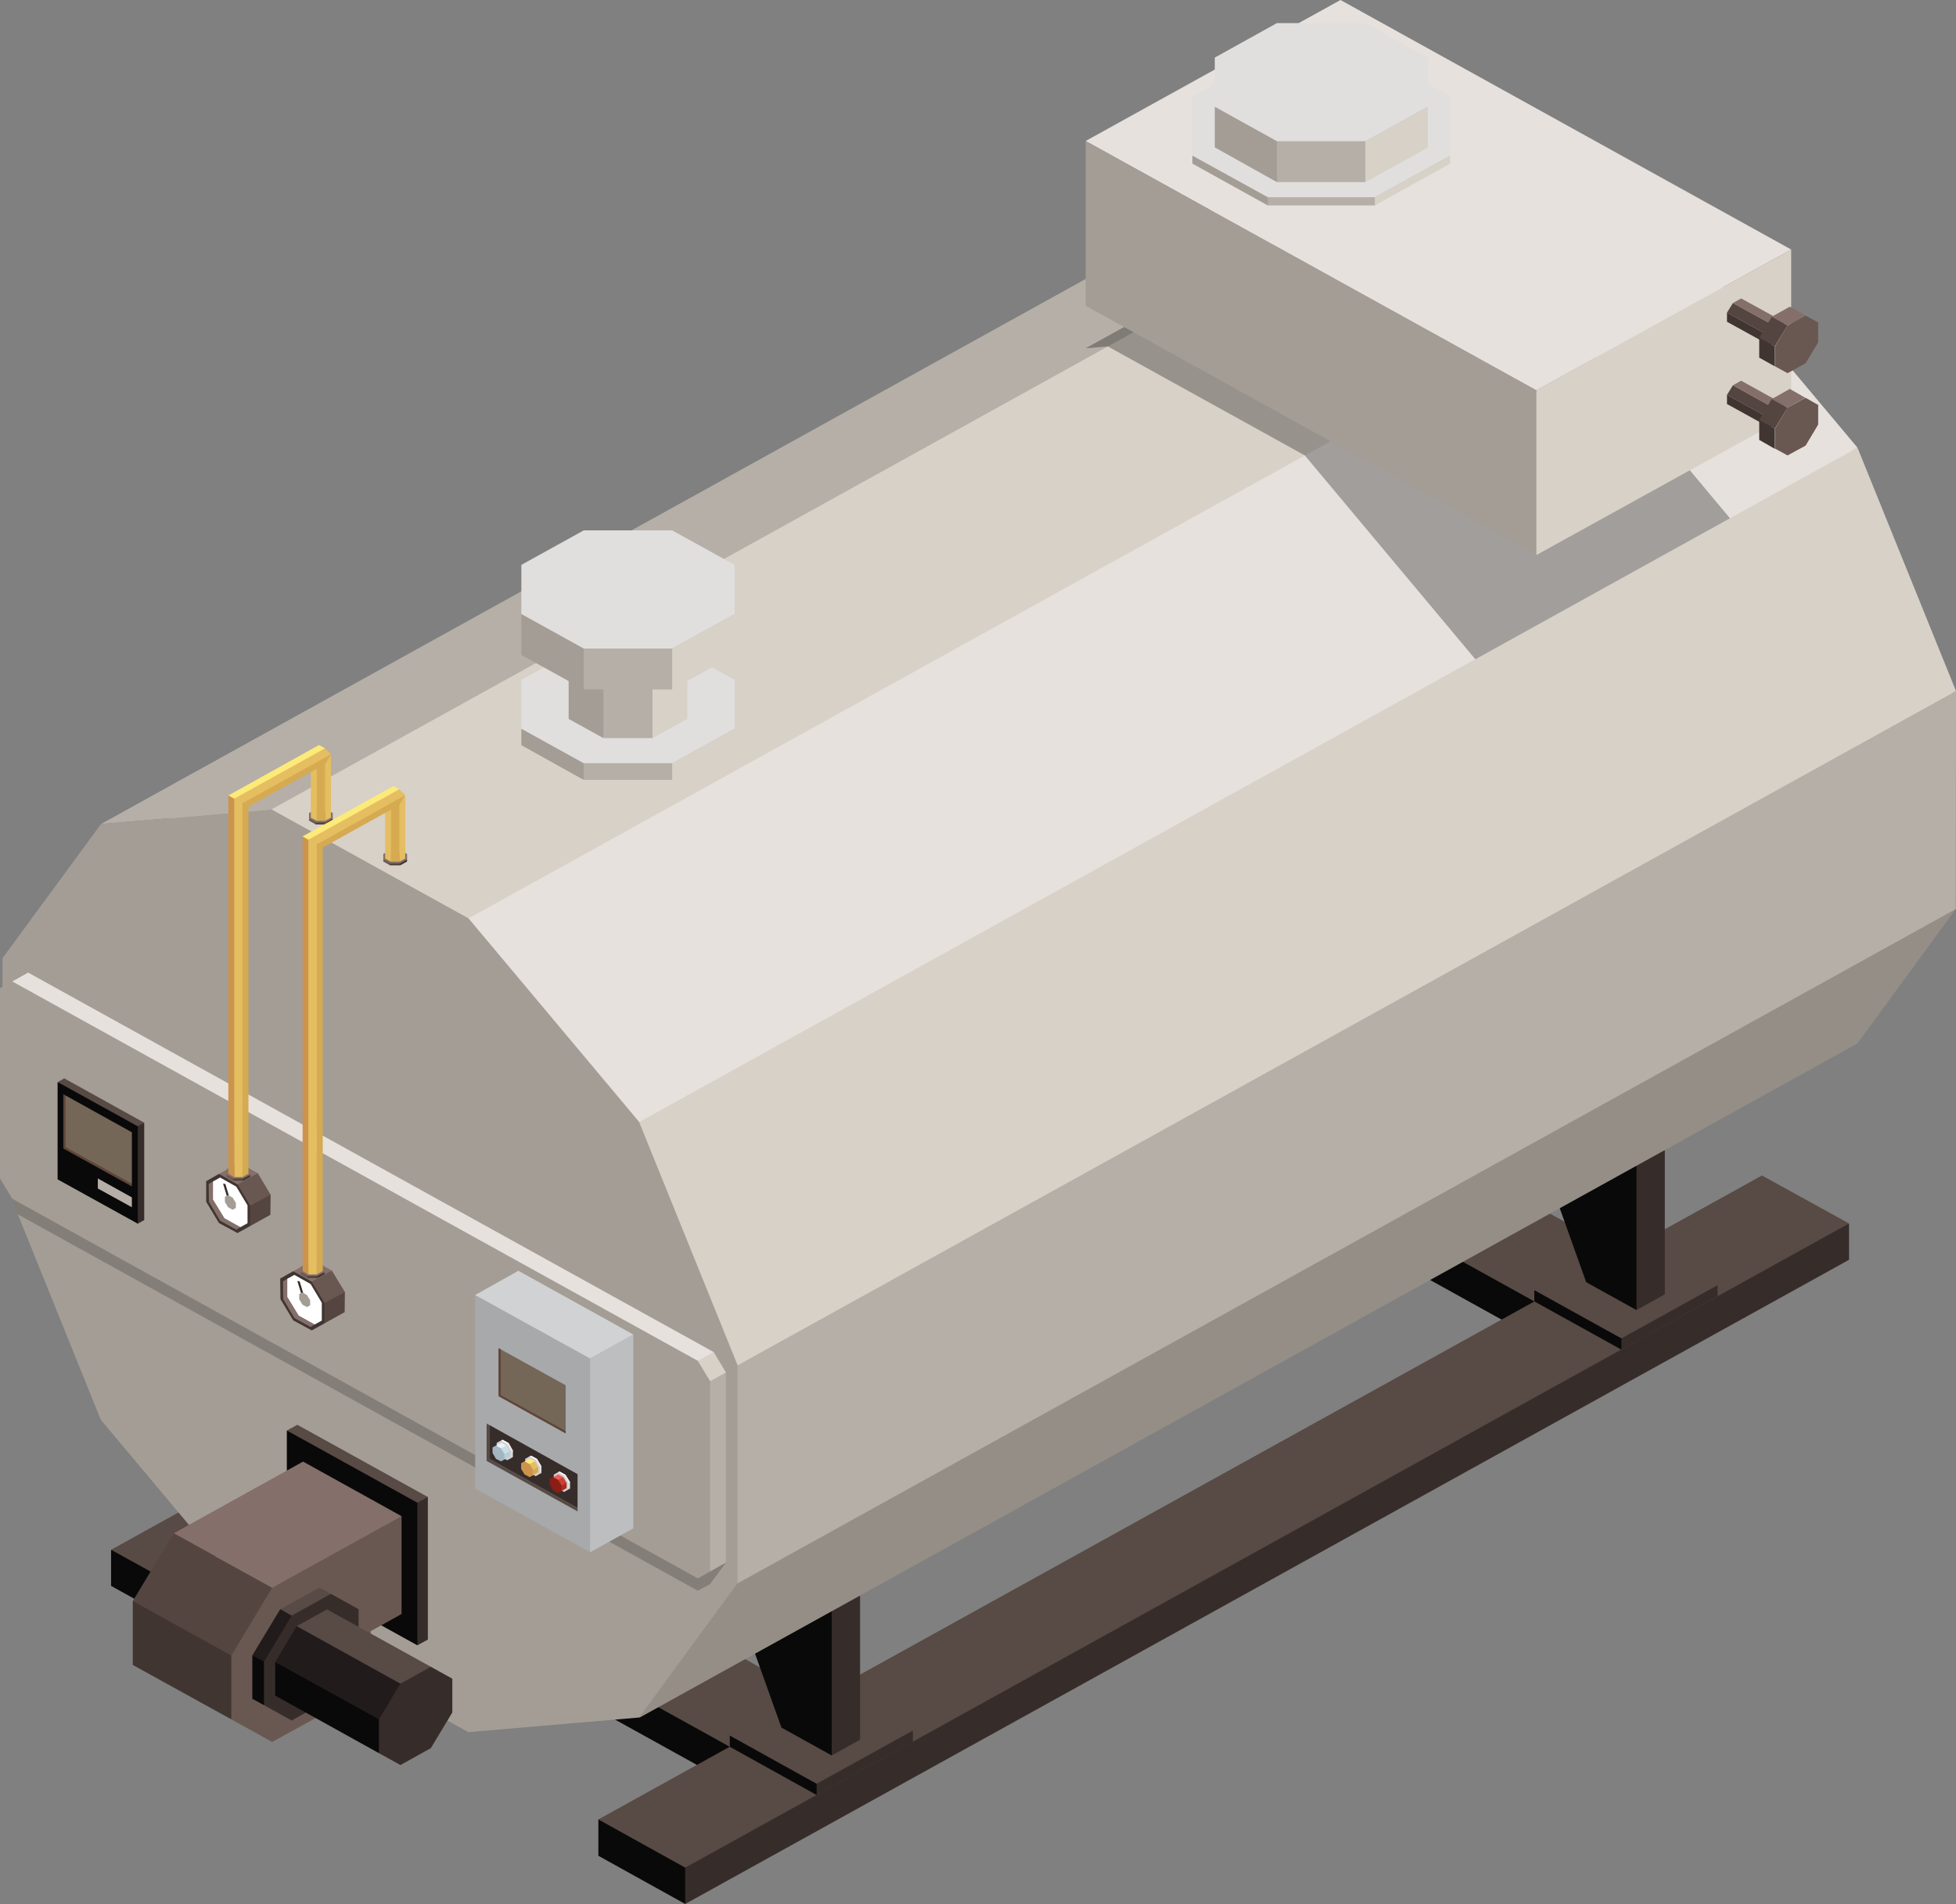 <?xml version="1.0" encoding="utf-8"?>
<!-- Generator: Adobe Illustrator 25.0.0, SVG Export Plug-In . SVG Version: 6.00 Build 0)  -->
<svg version="1.1" id="Livello_1" xmlns="http://www.w3.org/2000/svg" xmlns:xlink="http://www.w3.org/1999/xlink" x="0px" y="0px"
	 viewBox="0 0 855.8 833.2" style="enable-background:new 0 0 855.8 833.2;" xml:space="preserve">
<rect x="0" y="0" width="855.8" height="833.2" fill="#808080" stroke="none"/>
<style type="text/css">
	.st0{fill:#090909;}
	.st1{fill:#362D2A;}
	.st2{fill:#584A44;}
	.st3{fill:#A49D96;}
	.st4{opacity:0.1;fill:#020203;}
	.st5{fill:#B5AFA7;}
	.st6{fill:#D7D1C7;}
	.st7{fill:#E6E1DD;}
	.st8{opacity:0.2;fill:#020203;}
	.st9{fill:#A7A9AB;}
	.st10{fill:#D1D2D4;}
	.st11{fill:#BDBEC0;}
	.st12{fill:#FFFFFF;}
	.st13{fill:#F4EFE9;}
	.st14{fill:#E0DFDD;}
	.st15{fill:#D1D1D1;}
	.st16{fill:#EB5D55;}
	.st17{fill:#C94130;}
	.st18{fill:#AC2A20;}
	.st19{fill:#8B1D14;}
	.st20{fill:#FCEA79;}
	.st21{fill:#E4BE60;}
	.st22{fill:#D6AA51;}
	.st23{fill:#CC934C;}
	.st24{fill:#E8F3FC;}
	.st25{fill:#C8DFE8;}
	.st26{fill:#B5CED7;}
	.st27{fill:#A2B5C0;}
	.st28{fill:#5F453A;}
	.st29{fill:#746757;}
	.st30{fill:#403531;}
	.st31{fill:#554541;}
	.st32{fill:#695851;}
	.st33{fill:#846F6A;}
	.st34{fill:#221B1B;}
	.st35{opacity:0.3;fill:#020203;}
</style>
<g id="_x31_2_BIOMASSA">
	<g>
		<g>
			<polygon class="st0" points="80.2,682.4 91,696.4 86.7,715.1 48.6,694 48.6,678.2 			"/>
			<polygon class="st1" points="86.7,715.1 595.8,433.2 595.8,417.4 545.4,435 202.7,619.9 86.7,699.2 			"/>
			<polygon class="st2" points="86.7,699.2 595.8,417.4 557.8,396.3 48.6,678.2 			"/>
		</g>
		<g>
			<polygon class="st1" points="675.2,542.4 709.4,548.4 709.4,564.3 671.3,585.4 665.2,564.3 			"/>
			<polygon class="st0" points="527.8,476.7 671.3,569.5 671.3,585.4 496.2,488.4 496.2,472.5 			"/>
			<polygon class="st2" points="671.3,569.5 496.2,472.5 534.3,451.4 709.4,548.4 			"/>
		</g>
		<g>
			<polygon class="st1" points="323.1,737.3 357.3,743.4 357.3,759.2 319.3,780.3 313.1,759.2 			"/>
			<polygon class="st0" points="175.7,671.6 319.3,764.4 319.3,780.3 144.1,683.3 144.1,667.4 			"/>
			<polygon class="st2" points="319.3,764.4 144.1,667.4 182.2,646.4 357.3,743.4 			"/>
		</g>
		<g>
			<polygon class="st0" points="293.4,800.5 304.1,814.5 299.8,833.2 261.8,812.1 261.8,796.2 			"/>
			<polygon class="st1" points="299.8,833.2 809,551.3 809,535.4 758.5,553.1 415.9,738 299.8,817.3 			"/>
			<polygon class="st2" points="299.8,817.3 809,535.4 770.9,514.4 261.8,796.2 			"/>
		</g>
		<g>
			<g>
				<polygon class="st1" points="330.6,764.7 357.3,785.5 399.4,762.2 399.4,757.3 330.6,763.7 				"/>
				<polygon class="st2" points="330.6,767.6 357.3,780.6 399.4,757.3 361.4,736.2 319.3,759.5 				"/>
				<polygon class="st0" points="319.3,764.4 357.3,785.5 357.3,780.6 319.3,759.5 				"/>
			</g>
			<g>
				<polygon class="st1" points="376.3,698.2 376.3,761.3 363.9,768.2 324.9,708.4 337.3,701.5 				"/>
				<polygon class="st0" points="363.9,705 363.9,768.2 341.9,756 324.9,708.4 				"/>
			</g>
		</g>
		<g>
			<g>
				<polygon class="st1" points="682.7,569.8 709.4,590.6 751.5,567.2 751.5,562.4 682.7,568.8 				"/>
				<polygon class="st2" points="682.7,572.7 709.4,585.7 751.5,562.4 713.5,541.3 671.3,564.6 				"/>
				<polygon class="st0" points="671.3,569.5 709.4,590.6 709.4,585.7 671.3,564.6 				"/>
			</g>
			<g>
				<polygon class="st1" points="728.4,503.3 728.4,566.4 716,573.3 677,513.5 689.4,506.6 				"/>
				<polygon class="st0" points="716,510.1 716,573.3 694,561.1 677,513.5 				"/>
			</g>
		</g>
		<g>
			<g>
				<polygon class="st1" points="117.5,646.7 144.1,667.4 186.3,644.1 186.3,639.2 117.5,645.6 				"/>
				<polygon class="st2" points="117.5,649.6 144.1,662.5 186.3,639.2 148.2,618.2 106.1,641.5 				"/>
				<polygon class="st0" points="106.1,646.4 144.1,667.4 144.1,662.5 106.1,641.5 				"/>
			</g>
			<g>
				<polygon class="st1" points="179.9,614.3 162.8,643.2 150.4,650 128.5,574.7 140.9,567.8 				"/>
				<polygon class="st0" points="167.5,621.2 150.4,650 128.5,637.9 128.5,574.7 				"/>
			</g>
		</g>
	</g>
	<g>
		<polygon class="st3" points="855.7,397.8 812.7,456.6 279.7,751.7 279.9,660.5 		"/>
		<polygon class="st4" points="855.7,397.8 812.7,456.6 279.7,751.7 279.9,660.5 		"/>
		<polygon class="st5" points="855.8,302.4 855.7,397.8 322.7,692.9 277.2,577.7 		"/>
		<polygon class="st6" points="812.7,195.9 855.8,302.4 322.7,597.5 235.5,479.3 		"/>
		<polygon class="st7" points="738,106.8 812.7,195.9 279.7,491 162.4,394.7 		"/>
		<polygon class="st6" points="651.8,59.1 738,106.8 205,401.9 73,358.1 		"/>
		<polygon class="st5" points="651.8,59.1 577.2,65.5 44.2,360.6 118.8,354.2 		"/>
		<path class="st3" d="M44.2,360.6l74.6-6.4l86.2,47.7l74.6,89l43.1,106.5v95.4l-43.1,58.8l-74.7,6.4l-86.2-47.7l-74.6-89L1.1,514.8
			l0-95.5L44.2,360.6z"/>
	</g>
	<g>
		<g>
			<polygon class="st8" points="1.1,509.8 305.3,673.6 317.6,683.8 310.7,693.2 305.3,696.1 7.8,531.4 1.1,514.8 			"/>
			<polygon class="st5" points="308.4,602.6 308.4,607.9 307.4,682.7 310.7,687.7 317.6,683.8 317.6,600.6 			"/>
			<polygon class="st6" points="303.4,595.3 303.4,600 306.6,604.2 310.7,604.4 317.6,600.6 312.3,591.7 			"/>
			<polygon class="st7" points="5.4,429.5 17.1,440.4 292.1,593.6 305.3,595.5 312.3,591.7 12.3,425.6 			"/>
			<polygon class="st3" points="305.3,595.5 310.7,604.4 310.7,687.7 305.3,690.7 5.4,524.6 0,515.7 0,432.4 5.4,429.5 			"/>
		</g>
		<g>
			<g>
				<path class="st9" d="M277.1,584l-18.9,95.3l-50.3-27.9v-84.8L277.1,584z"/>
				<polygon class="st10" points="277.1,584 258.2,594.5 207.9,566.7 226.8,556.1 				"/>
				<polygon class="st11" points="277.1,668.8 258.2,679.3 258.2,594.5 277.1,584 				"/>
			</g>
			<g>
				<g>
					<polygon class="st2" points="212.9,623 212.9,639.3 252.7,661.4 252.7,659.9 214.3,638.5 214.3,623.7 					"/>
					<polygon class="st1" points="214.3,623.7 214.3,638.5 252.7,659.9 252.7,645.1 					"/>
				</g>
				<g>
					<g>
						<polygon class="st12" points="244.2,644.2 244.8,643.9 247.5,645.4 246.8,646.8 						"/>
						<polygon class="st13" points="246.8,645.7 247.5,645.4 249.4,648.5 248.7,651.8 						"/>
						<polygon class="st14" points="248.7,648.8 249.4,648.5 249.4,651.4 248.7,651.8 						"/>
						<polygon class="st15" points="246.8,652.9 248.7,651.8 248.7,648.8 246.8,645.7 244.2,644.2 242.3,645.3 242.3,648.2 
							244.2,651.4 						"/>
					</g>
					<g>
						<polygon class="st16" points="242,646.4 244.3,645.2 246.4,646.4 244.2,648.5 						"/>
						<polygon class="st17" points="244.2,647.6 246.4,646.4 247.9,648.9 245.7,652.5 						"/>
						<polygon class="st18" points="245.7,650.1 247.9,648.9 247.9,651.2 245.7,652.5 						"/>
						<polygon class="st19" points="244.2,653.4 245.7,652.5 245.7,650.1 244.2,647.6 242,646.4 240.5,647.3 240.5,649.6 242,652.2 
													"/>
					</g>
				</g>
				<g>
					<g>
						<polygon class="st12" points="231.7,637.3 232.4,637 235,638.4 234.4,639.9 						"/>
						<polygon class="st13" points="234.4,638.8 235,638.4 236.9,641.6 236.3,644.9 						"/>
						<polygon class="st14" points="236.3,642 236.9,641.6 236.9,644.6 236.3,644.9 						"/>
						<polygon class="st15" points="234.4,646 236.3,644.9 236.3,642 234.4,638.8 231.7,637.3 229.8,638.4 229.8,641.3 231.7,644.5 
													"/>
					</g>
					<g>
						<polygon class="st20" points="229.5,639.5 231.8,638.3 234,639.5 231.6,641.5 						"/>
						<polygon class="st21" points="231.7,640.7 234,639.5 235.5,642 233.2,645.6 						"/>
						<polygon class="st22" points="233.2,643.2 235.5,642 235.5,644.3 233.2,645.6 						"/>
						<polygon class="st23" points="231.7,646.4 233.2,645.6 233.2,643.2 231.7,640.7 229.5,639.5 228,640.3 228,642.8 229.5,645.2 
													"/>
					</g>
				</g>
				<g>
					<g>
						<polygon class="st12" points="219.2,630.4 219.9,630 222.6,631.5 221.9,633 						"/>
						<polygon class="st13" points="221.9,631.9 222.6,631.5 224.4,634.7 223.8,638 						"/>
						<polygon class="st14" points="223.8,635 224.4,634.7 224.4,637.6 223.8,638 						"/>
						<polygon class="st15" points="221.9,639 223.8,638 223.8,635 221.9,631.9 219.2,630.4 217.3,631.4 217.3,634.4 219.2,637.6 
													"/>
					</g>
					<g>
						<polygon class="st24" points="217,632.6 219.4,631.4 221.4,632.6 219.2,634.6 						"/>
						<polygon class="st25" points="219.2,633.8 221.4,632.6 223,635 220.7,638.7 						"/>
						<polygon class="st26" points="220.7,636.3 223,635 223,637.4 220.7,638.7 						"/>
						<polygon class="st27" points="219.2,639.5 220.7,638.7 220.7,636.3 219.2,633.8 217,632.6 215.5,633.4 215.5,635.8 217,638.4 
													"/>
					</g>
				</g>
			</g>
			<g>
				<polygon class="st28" points="218.1,589.9 218.1,611 247.5,627.3 247.5,626.2 222.1,608.6 219.1,590.5 				"/>
				<polygon class="st29" points="219.1,590.5 219.1,610.5 247.5,626.2 247.5,606.2 				"/>
			</g>
		</g>
		<g>
			<g>
				<polygon class="st1" points="55.3,525.9 60.3,535.5 63.1,533.9 63.1,491.3 57.9,490.3 				"/>
				<polygon class="st2" points="63.1,491.3 28.1,471.9 25.3,473.5 41.7,486.2 60.3,492.9 				"/>
				<path class="st0" d="M60.3,492.9v42.6l-35.1-19.4v-42.6L60.3,492.9z"/>
			</g>
			<g>
				<polygon class="st28" points="27.7,478.8 27.7,502.6 57.7,519.2 57.7,518 31.8,487.8 28.7,479.4 				"/>
				<polygon class="st29" points="28.7,479.4 28.7,502 57.7,518 57.7,495.5 				"/>
				<polygon class="st5" points="42.8,520.1 57.7,528.3 57.7,524 42.8,515.7 				"/>
			</g>
		</g>
	</g>
	<g>
		<g>
			<g>
				<polygon class="st30" points="145.6,358.2 145.6,359.1 142.6,360.8 141.5,359.2 				"/>
				<polygon class="st31" points="142.6,359.9 142.6,360.8 138.2,360.8 135.2,358.2 				"/>
				<polygon class="st32" points="138.2,359.9 138.2,360.8 135.2,359.1 135.2,358.2 				"/>
				<polygon class="st33" points="135.2,355.8 135.2,358.2 138.2,359.9 142.6,359.9 145.6,358.2 145.6,355.8 142.6,354.1 
					138.2,354.1 				"/>
			</g>
			<g>
				<polygon class="st21" points="142.2,334.4 141.7,335.5 142.2,359.2 144.8,357.8 144.8,330.1 				"/>
				<polygon class="st22" points="138.6,329.5 137.6,335.2 138.6,359.2 142.2,359.2 142.2,331.5 139.5,331.8 				"/>
				<polygon class="st21" points="138.6,329.5 138.6,359.2 136,357.8 136,330.1 138.2,328.4 				"/>
			</g>
		</g>
		<g>
			<g>
				<polygon class="st33" points="95.8,513.7 104.6,508.9 112.8,513.4 103.7,521.4 				"/>
				<polygon class="st32" points="103.9,518.3 112.8,513.4 118.4,522.8 109.5,536.5 				"/>
				<polygon class="st31" points="109.5,527.6 118.4,522.8 118.3,531.6 109.5,536.5 				"/>
				<polygon class="st30" points="103.9,539.6 109.5,536.5 109.5,527.6 103.9,518.3 95.8,513.7 90.2,516.9 90.2,525.9 95.8,535.2 
									"/>
				<polygon class="st33" points="91.3,518.1 93.2,517 105.2,537 103.4,538.1 96.3,534.2 91.4,525.9 				"/>
				<polygon class="st12" points="93.2,517 96.3,515.3 103.4,519.3 108.3,527.5 108.3,535.3 105.2,537 98.2,533.1 93.2,524.9 				
					"/>
				<polygon class="st1" points="100.2,526.6 101.2,526.7 98.6,518.1 97.6,518 				"/>
				<polygon class="st3" points="101.8,529.4 103.2,528.6 103.2,526.4 101.8,524.1 99.8,523 98.4,523.7 98.4,526 99.8,528.3 				"/>
			</g>
		</g>
		<g>
			<g>
				<polygon class="st30" points="109.5,514.1 109.5,515 106.4,516.7 105.4,515.1 				"/>
				<polygon class="st31" points="106.4,515.7 106.4,516.7 102.1,516.7 99.1,514.1 				"/>
				<polygon class="st32" points="102.1,515.7 102.1,516.7 99.1,515 99.1,514.1 				"/>
				<polygon class="st33" points="99.1,511.7 99.1,514.1 102.1,515.7 106.4,515.7 109.5,514.1 109.5,511.7 106.4,510 102.1,510 				
					"/>
			</g>
			<g>
				<polygon class="st22" points="106.1,351.5 105.6,355.5 106.1,515.1 108.7,513.6 108.7,353 				"/>
				<polygon class="st21" points="102.5,349.5 101.5,355.2 102.5,515.1 106.1,515.1 106.1,351.5 105.8,349.5 				"/>
				<polygon class="st23" points="102.5,349.5 102.5,515.1 99.9,513.6 99.9,348.1 102.1,348.4 				"/>
			</g>
		</g>
		<g>
			<polygon class="st20" points="99.9,348.1 139.6,326 142.2,327.5 135.6,332.8 107.5,347.9 102.5,349.5 			"/>
			<polygon class="st21" points="102.5,349.5 142.2,327.5 144.8,330.1 125.9,342.4 106.1,351.5 			"/>
			<polygon class="st22" points="106.1,351.5 144.8,330.1 142.2,334.4 108.7,353 107.4,353.8 			"/>
		</g>
	</g>
	<g>
		<g>
			<g>
				<polygon class="st30" points="178.1,376.1 178.1,377 175.1,378.7 174,377.2 				"/>
				<polygon class="st31" points="175.1,377.8 175.1,378.7 170.7,378.7 167.7,376.1 				"/>
				<polygon class="st32" points="170.7,377.8 170.7,378.7 167.7,377 167.7,376.1 				"/>
				<polygon class="st33" points="167.7,373.7 167.7,376.1 170.7,377.8 175.1,377.8 178.1,376.1 178.1,373.7 175.1,372 170.7,372 
									"/>
			</g>
			<g>
				<polygon class="st21" points="174.7,352.3 174.2,353.4 174.7,377.1 177.3,375.7 177.3,348 				"/>
				<polygon class="st22" points="171.1,347.4 170.1,353.1 171.1,377.1 174.7,377.1 174.7,349.4 172,349.8 				"/>
				<polygon class="st21" points="171.1,347.4 171.1,377.1 168.5,375.7 168.5,348 170.7,346.3 				"/>
			</g>
		</g>
		<g>
			<g>
				<polygon class="st33" points="128.3,556.3 137.1,551.5 145.2,556 136.2,564 				"/>
				<polygon class="st32" points="136.4,560.9 145.2,556 150.9,565.4 142,579.1 				"/>
				<polygon class="st31" points="142,570.2 150.9,565.4 150.8,574.2 142,579.1 				"/>
				<polygon class="st30" points="136.4,582.2 142,579.1 142,570.2 136.4,560.9 128.3,556.3 122.6,559.5 122.7,568.5 128.3,577.8 
									"/>
				<polygon class="st33" points="123.8,560.7 125.7,559.6 137.7,579.6 135.9,580.7 128.8,576.8 123.9,568.5 				"/>
				<polygon class="st12" points="125.7,559.6 128.8,557.9 135.9,561.9 140.8,570.1 140.8,577.9 137.7,579.6 130.7,575.7 
					125.7,567.5 				"/>
				<polygon class="st1" points="132.7,569.2 133.7,569.3 131.1,560.7 130.1,560.6 				"/>
				<polygon class="st3" points="134.3,572 135.7,571.2 135.7,569 134.3,566.7 132.3,565.6 130.9,566.3 130.9,568.6 132.3,570.9 
									"/>
			</g>
		</g>
		<g>
			<g>
				<polygon class="st30" points="142,556.7 142,557.6 138.9,559.3 137.9,557.7 				"/>
				<polygon class="st31" points="138.9,558.3 138.9,559.3 134.6,559.3 131.6,556.7 				"/>
				<polygon class="st32" points="134.6,558.3 134.6,559.3 131.6,557.6 131.6,556.7 				"/>
				<polygon class="st33" points="131.6,554.3 131.6,556.7 134.6,558.3 138.9,558.3 142,556.7 142,554.3 138.9,552.6 134.6,552.6 
									"/>
			</g>
			<g>
				<polygon class="st22" points="138.6,369.5 138.1,373.5 138.6,557.7 141.2,556.2 141.2,370.9 				"/>
				<polygon class="st21" points="134.9,367.5 133.9,373.2 134.9,557.7 138.6,557.7 138.6,369.5 138.3,367.5 				"/>
				<polygon class="st23" points="134.9,367.5 134.9,557.7 132.4,556.2 132.4,366 134.6,366.3 				"/>
			</g>
		</g>
		<g>
			<polygon class="st20" points="132.4,366 172.1,344 174.7,345.4 168.1,350.7 140,365.8 134.9,367.5 			"/>
			<polygon class="st21" points="134.9,367.5 174.7,345.4 177.3,348 158.4,360.4 138.6,369.5 			"/>
			<polygon class="st22" points="138.6,369.5 177.3,348 174.7,352.3 141.2,370.9 139.9,371.7 			"/>
		</g>
	</g>
	<g>
		<g>
			<g>
				<polygon class="st1" points="174.3,704.4 182.6,720 187.2,717.5 187.2,655.1 178.7,653.4 				"/>
				<polygon class="st2" points="187.2,655.1 130.1,623.5 125.5,626 152.2,646.7 182.6,657.6 				"/>
				<path class="st0" d="M182.6,657.6V720l-57.1-31.6V626L182.6,657.6z"/>
			</g>
		</g>
		<g>
			<polygon class="st30" points="65.4,697.7 109.3,720.2 101.2,752.4 58.1,728.6 58.1,700.6 			"/>
			<polygon class="st33" points="76,671 119.1,694.8 149.8,686.6 175.7,663.5 132.6,639.6 			"/>
			<polygon class="st31" points="58.1,700.6 101.2,724.5 117.3,714.1 119.1,694.8 76,671 			"/>
			<polygon class="st32" points="119.1,694.8 175.7,663.5 175.7,706.3 162.2,713.8 162.2,718.7 144.3,748.4 119.1,762.3 
				101.2,752.4 101.2,724.5 			"/>
		</g>
		<g>
			<polygon class="st2" points="122.6,704.2 126.6,711.7 141.5,704.2 144.8,697.5 139.8,694.7 			"/>
			<polygon class="st0" points="119.7,726.4 110.4,724.4 110.4,743.4 115.5,746.2 119.7,740.7 			"/>
			<polygon class="st34" points="122.6,704.2 110.4,724.4 115.5,727.2 119.7,726.4 127.2,714.5 127.6,707 			"/>
			<polygon class="st1" points="127.6,707 115.5,727.2 115.5,746.2 127.6,752.9 144.8,743.4 156.9,723.2 156.9,704.2 144.8,697.5 
							"/>
		</g>
		<g>
			<polygon class="st2" points="129.8,711.6 174.4,740.4 186,734.6 188.5,729.4 143.1,704.3 			"/>
			<polygon class="st0" points="169.1,751.8 120.4,727.3 120.4,742 165.8,767.2 169.1,762.9 			"/>
			<polygon class="st34" points="129.8,711.6 120.4,727.3 165.8,752.4 169.1,751.8 174.8,742.6 175.2,736.8 			"/>
			<polygon class="st1" points="175.2,736.8 165.8,752.4 165.8,767.2 175.2,772.4 188.5,765 197.9,749.4 197.9,734.6 188.5,729.4 
							"/>
		</g>
	</g>
	<g>
		<polygon class="st35" points="586.5,90.7 596.1,89.9 682.4,137.6 756.9,226.8 645.5,288.5 570.9,199.3 484.7,151.6 475,152.4 		
			"/>
		<g>
			<polygon class="st7" points="586.5,0 783.7,109.2 672.2,170.8 475,61.7 			"/>
			<polygon class="st6" points="672.2,242.9 783.7,181.3 783.7,109.2 672.2,170.8 665.1,211.7 			"/>
			<polygon class="st3" points="475,61.7 672.2,170.8 672.2,242.9 475,133.8 			"/>
		</g>
		<g>
			<g>
				<path class="st6" d="M783.7,182.7l-2.5,4.2l-3.6,2l-2.6-1.4v-4l2.6-4.2l3.6-2l2.5,1.4V182.7z"/>
				<polygon class="st31" points="758.2,168.6 755.6,172.8 775,183.5 777.5,179.3 				"/>
				<polygon class="st30" points="755.6,172.8 755.6,176.8 775,187.5 775,183.5 				"/>
				<polygon class="st33" points="758.2,168.6 761.8,166.6 781.1,177.3 777.5,179.3 				"/>
			</g>
			<g>
				<path class="st32" d="M795.5,185.8l-5.5,9.2l-7.9,4.3l-5.5-3v-8.7l5.5-9.2l7.9-4.3l5.5,3.1V185.8z"/>
				<polygon class="st31" points="775.2,174.6 769.7,183.8 776.5,187.6 782.1,178.4 				"/>
				<polygon class="st30" points="769.7,183.8 769.7,192.5 776.5,196.4 776.5,187.6 				"/>
				<polygon class="st33" points="775.2,174.6 783.1,170.2 789.9,174.1 782.1,178.4 				"/>
			</g>
		</g>
		<g>
			<g>
				<path class="st6" d="M783.7,146.7l-2.5,4.2l-3.6,2l-2.6-1.4v-4l2.6-4.2l3.6-2l2.5,1.4V146.7z"/>
				<polygon class="st31" points="758.2,132.6 755.6,136.8 775,147.5 777.5,143.2 				"/>
				<polygon class="st30" points="755.6,136.8 755.6,140.8 775,151.5 775,147.5 				"/>
				<polygon class="st33" points="758.2,132.6 761.8,130.6 781.1,141.2 777.5,143.2 				"/>
			</g>
			<g>
				<path class="st32" d="M795.5,149.8l-5.5,9.2l-7.9,4.3l-5.5-3v-8.7l5.5-9.2l7.9-4.3l5.5,3V149.8z"/>
				<polygon class="st31" points="775.2,138.6 769.7,147.8 776.5,151.6 782.1,142.4 				"/>
				<polygon class="st30" points="769.7,147.8 769.7,156.5 776.5,160.3 776.5,151.6 				"/>
				<polygon class="st33" points="775.2,138.6 783.1,134.2 789.9,138 782.1,142.4 				"/>
			</g>
		</g>
		<g>
			<g>
				<polygon class="st3" points="521.7,68.1 521.7,71.6 554.7,89.9 566.4,79.6 				"/>
				<polygon class="st5" points="554.7,86.3 554.7,89.9 601.5,89.9 634.5,68.1 				"/>
				<polygon class="st6" points="601.5,86.3 601.5,89.9 634.5,71.6 634.5,68.1 				"/>
				<polygon class="st14" points="634.5,42.2 634.5,68.1 601.5,86.3 554.7,86.3 521.7,68.1 521.7,42.2 554.7,23.9 601.5,23.9 				
					"/>
			</g>
			<g>
				<polygon class="st3" points="531.5,46.7 531.5,64.5 558.7,79.7 568.4,56.2 				"/>
				<polygon class="st5" points="558.7,61.8 558.7,79.7 597.4,79.7 624.7,46.7 				"/>
				<polygon class="st6" points="597.4,61.8 597.4,79.7 624.7,64.6 624.7,46.7 				"/>
				<polygon class="st14" points="624.7,25.2 624.7,46.7 597.4,61.8 558.7,61.8 531.5,46.7 531.5,25.2 558.7,10.1 597.4,10.1 				
					"/>
			</g>
		</g>
	</g>
	<g>
		<g>
			<polygon class="st3" points="228.1,318.9 228.1,326.1 255.4,341.3 265.1,328.4 			"/>
			<polygon class="st5" points="255.4,334 255.4,341.3 294.1,341.3 321.4,318.9 			"/>
			<polygon class="st6" points="294.1,334 294.1,341.3 321.4,326.1 321.4,318.9 			"/>
			<polygon class="st14" points="321.4,297.5 321.4,318.9 294.1,334 255.4,334 228.1,318.9 228.1,297.5 255.4,282.4 294.1,282.4 			
				"/>
		</g>
		<g>
			<polygon class="st3" points="248.8,290.3 248.8,314.6 264,323 269.4,295.6 			"/>
			<polygon class="st5" points="264,298.7 264,323 285.5,323 291.2,294 			"/>
			<polygon class="st6" points="285.5,298.7 285.5,323 300.7,314.6 300.7,290.3 			"/>
			<polygon class="st14" points="300.7,278.4 300.7,290.3 285.5,298.7 264,298.7 248.8,290.3 248.8,278.4 264,270 285.5,270 			"/>
		</g>
		<g>
			<polygon class="st3" points="228.1,268.7 228.1,286.6 255.4,301.7 265.1,278.2 			"/>
			<polygon class="st5" points="255.4,283.8 255.4,301.7 294.1,301.7 321.4,268.7 			"/>
			<polygon class="st6" points="294.1,283.8 294.1,301.7 321.4,286.6 321.4,268.7 			"/>
			<polygon class="st14" points="321.4,247.2 321.4,268.7 294.1,283.8 255.4,283.8 228.1,268.7 228.1,247.2 255.4,232.1 
				294.1,232.1 			"/>
		</g>
	</g>
</g>
</svg>
